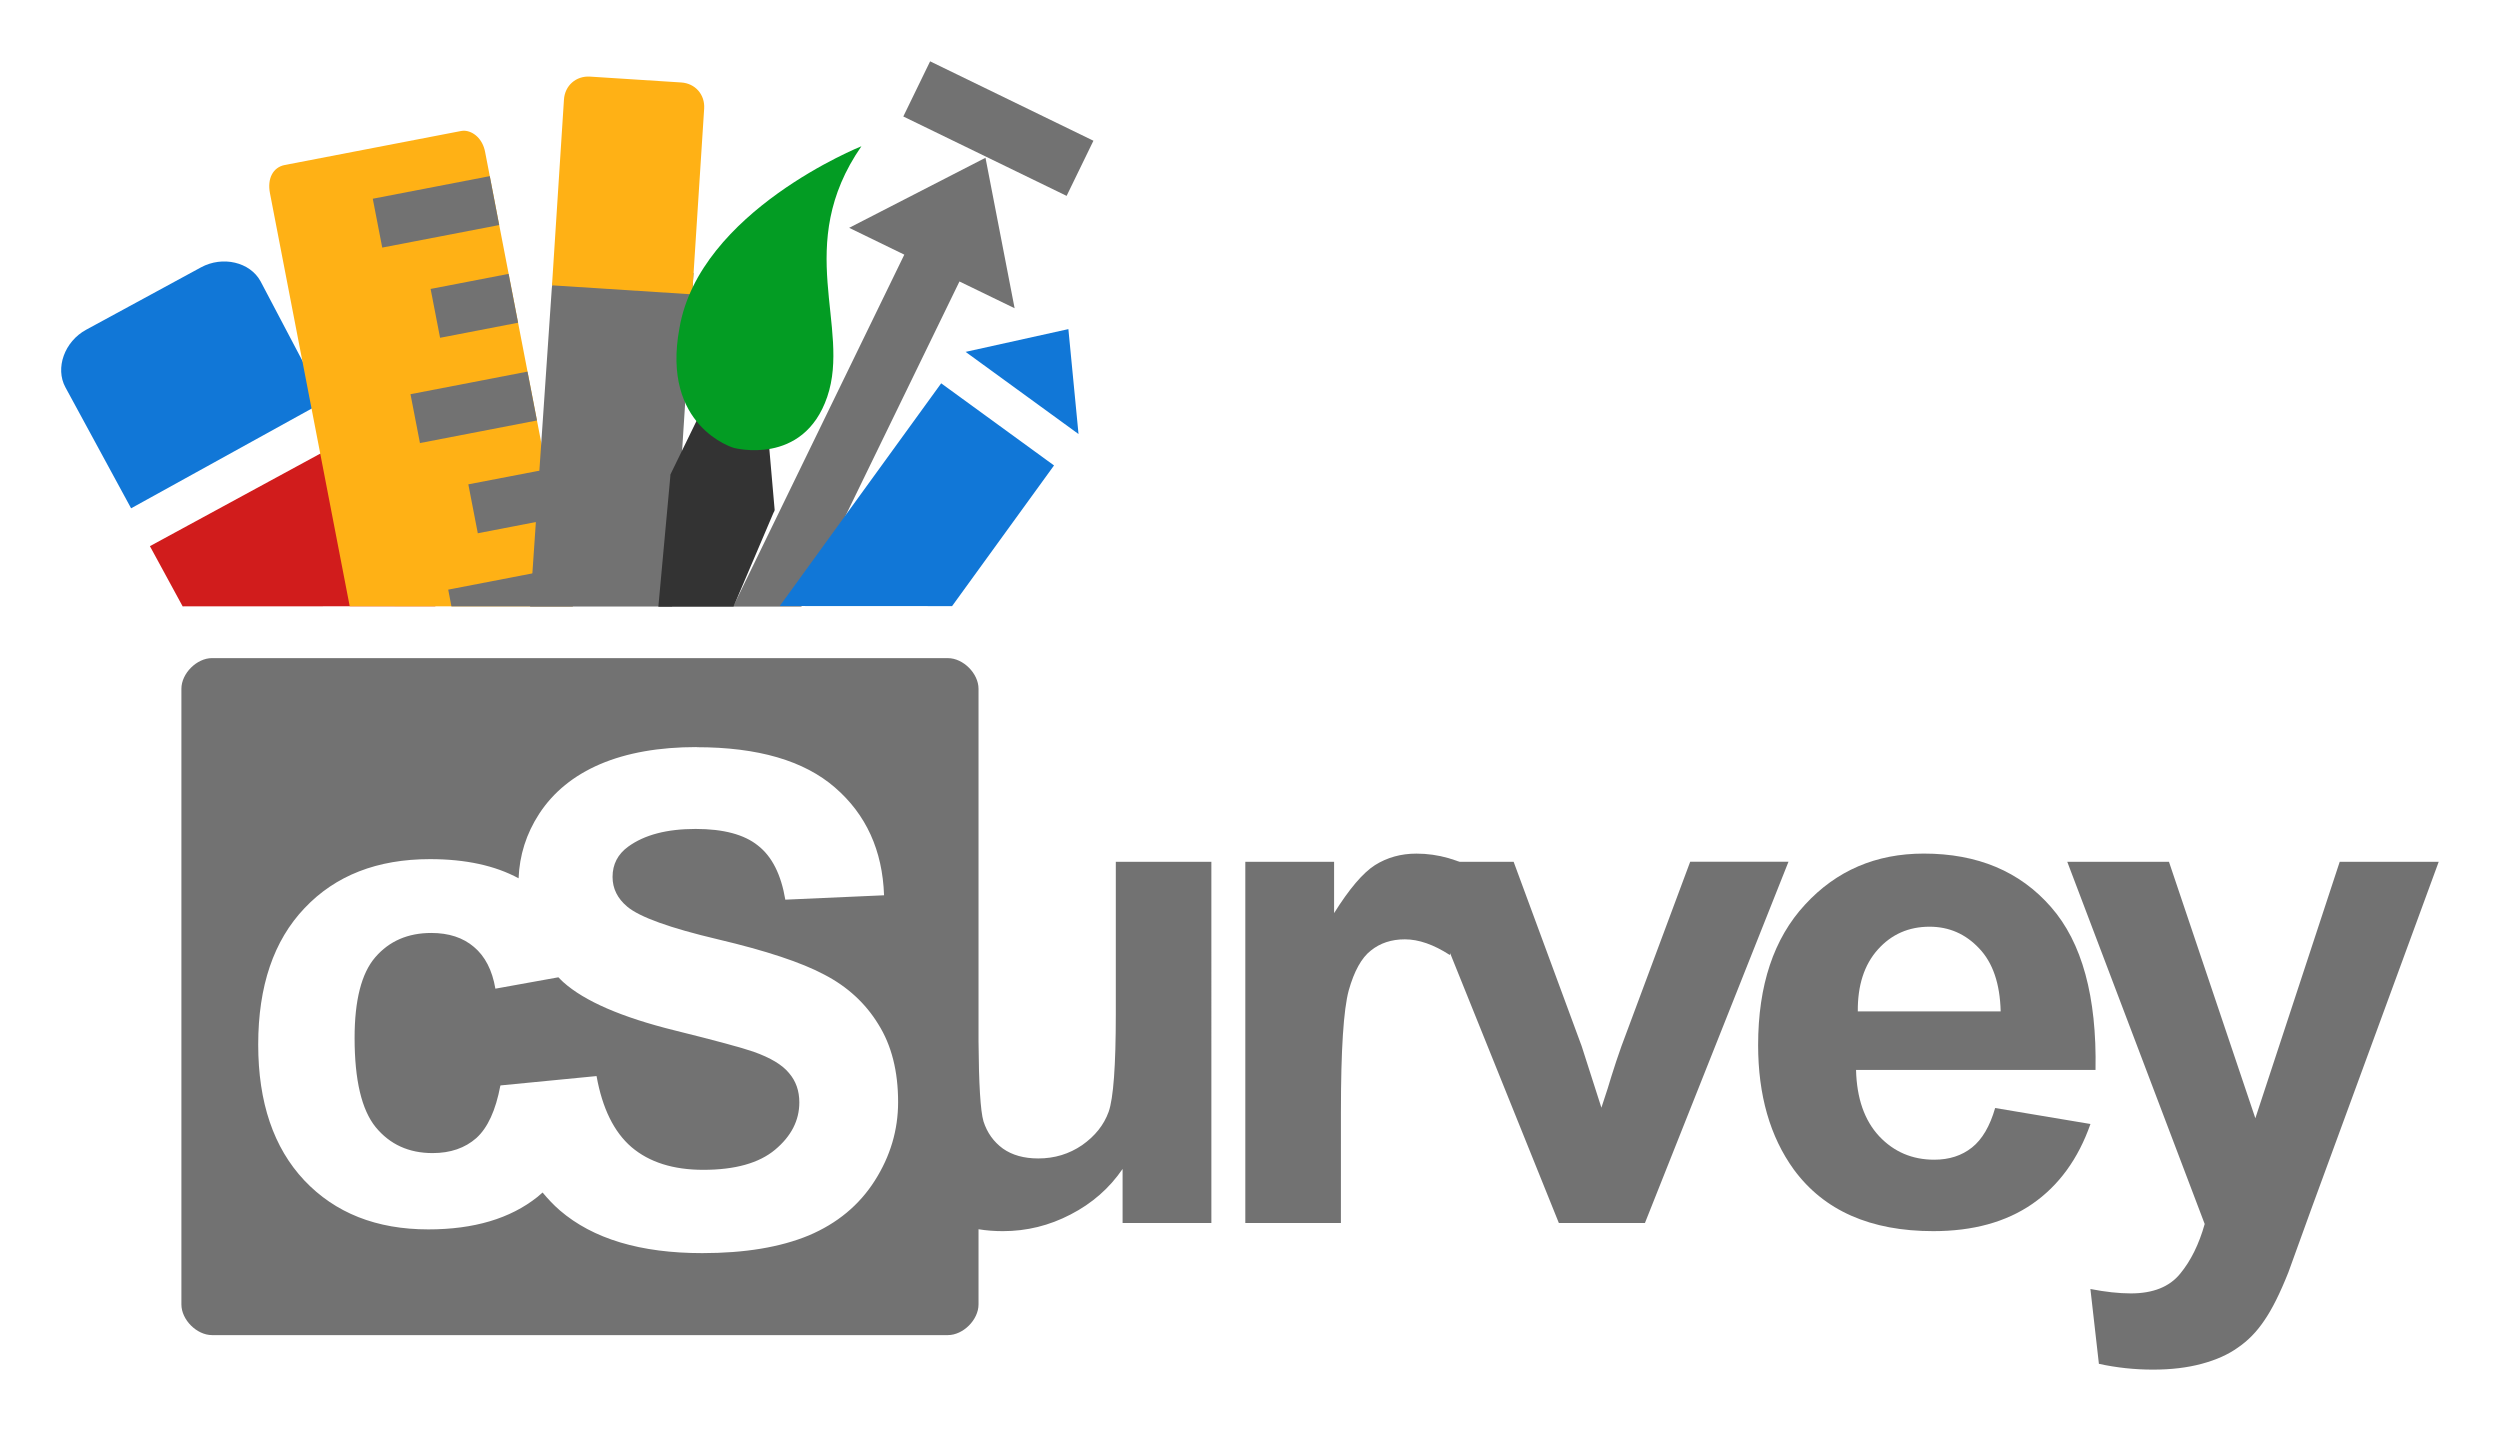 <?xml version="1.0" encoding="UTF-8" standalone="no"?>
<!-- Generator: Adobe Illustrator 21.1.0, SVG Export Plug-In . SVG Version: 6.00 Build 0)  -->

<svg
   version="1.1"
   id="Layer_1"
   x="0px"
   y="0px"
   viewBox="0 0 81.544 46.673"
   xml:space="preserve"
   sodipodi:docname="csurvey_2.svg"
   inkscape:version="1.1 (c68e22c387, 2021-05-23)"
   width="81.544"
   height="46.673"
   inkscape:export-filename="d:\desktop\mainicon.png"
   inkscape:export-xdpi="546.13336"
   inkscape:export-ydpi="546.13336"
   xmlns:inkscape="http://www.inkscape.org/namespaces/inkscape"
   xmlns:sodipodi="http://sodipodi.sourceforge.net/DTD/sodipodi-0.dtd"
   xmlns="http://www.w3.org/2000/svg"
   xmlns:svg="http://www.w3.org/2000/svg">
	<defs
   id="defs13" />
	<sodipodi:namedview
   id="namedview11"
   pagecolor="#505050"
   bordercolor="#eeeeee"
   borderopacity="1"
   inkscape:pageshadow="0"
   inkscape:pageopacity="0"
   inkscape:pagecheckerboard="0"
   showgrid="false"
   inkscape:zoom="9.532723"
   inkscape:cx="42.432787"
   inkscape:cy="38.551419"
   inkscape:window-width="2560"
   inkscape:window-height="1017"
   inkscape:window-x="-8"
   inkscape:window-y="-8"
   inkscape:window-maximized="1"
   inkscape:current-layer="Layer_1"
   inkscape:lockguides="false"
   showguides="true"
   inkscape:guide-bbox="true"
   fit-margin-left="2"
   fit-margin-top="2"
   fit-margin-bottom="2"
   fit-margin-right="2">
		<sodipodi:guide
   position="41.586,-13.772"
   orientation="0,-1"
   id="guide2759" />
	<sodipodi:guide
   position="13.746,18.6"
   orientation="0,-1"
   id="guide16789" /><sodipodi:guide
   position="14.637,6.484"
   orientation="0,-1"
   id="guide16791" /></sodipodi:namedview>
	<style
   type="text/css"
   id="style5">
	.Blue{fill:#1177D7;}
	.Yellow{fill:#FFB115;}
	.Black{fill:#727272;}
	.Green{fill:#039C23;}
	.Red{fill:#D11C1C;}
</style>
	<g
   id="g2365"
   transform="rotate(-64.072,-40.894,-28.52)"
   inkscape:transform-center-x="-8.638653"
   inkscape:transform-center-y="-16.515509">
		<g
   id="g4224"
   transform="translate(-9.904,-55.895)">
			<path
   id="polygon6"
   class="Black"
   d="m 35.812,4.871 -4.447,2.285 1.799,0.875 -5.582,11.479 h 2.225 l 5.156,-10.604 1.799,0.873 z"
   transform="rotate(64.072,-78.991,4.273)"
   sodipodi:nodetypes="cccccccc" />
			<rect
   style="fill:#727272;fill-opacity:1;stroke-width:0.762"
   id="rect850-0"
   width="5.923"
   height="2"
   x="104.782"
   y="27.293"
   transform="rotate(90)"
   class="Black" />
		</g>
	</g>
	<g
   id="g1707"
   transform="matrix(-0.26,0.722,-0.747,-0.175,25.718,8.998)"
   inkscape:transform-center-x="8.4513535"
   inkscape:transform-center-y="-13.987246">
		<path
   class="Blue"
   d="m 16.1,23.1 -4.4,4.4 c -0.7,0.7 -1.9,0.7 -2.6,0 L 5.379,23.779 c -0.7,-0.7 -0.7,-1.9 0,-2.6 l 4.4,-4.3 z"
   id="path1695"
   sodipodi:nodetypes="csssccc" />
		<path
   id="path1697"
   style="stroke-width:0.765"
   class="Red"
   d="M 14.922,14.074 8.559,17.531 9.627,19.496 H 17.867 Z"
   transform="matrix(-0.3,-1.235,1.277,-0.444,-2.326,40.148)"
   sodipodi:nodetypes="ccccc" />
	</g>
	<g
   id="g1870"
   transform="matrix(0.636,-0.123,0.154,0.797,1.677,6.852)"
   inkscape:transform-center-x="3.5745342"
   inkscape:transform-center-y="-15.981953">
		<path
   id="path1858"
   style="stroke-width:0.725"
   class="Yellow"
   d="m 18.826,3.996 c -0.041,-0.002 -0.081,0.002 -0.121,0.01 l -5.746,1.109 c -0.382,0.074 -0.575,0.442 -0.482,0.92 l 2.605,13.479 h 7.281 L 19.496,4.68 C 19.415,4.261 19.113,4.011 18.826,3.996 Z"
   transform="matrix(1.515,0.234,-0.293,1.209,-6.169,-9.214)"
   sodipodi:nodetypes="sccccccs" />
		<path
   id="path1860"
   style="stroke-width:0.725"
   class="Black"
   d="m 19.65,5.477 -3.818,0.738 0.309,1.594 3.816,-0.736 z m 0.615,3.189 -2.545,0.492 0.309,1.594 2.545,-0.492 z m 0.617,3.189 -3.818,0.738 0.309,1.594 3.818,-0.738 z m 0.615,3.189 -2.545,0.49 0.309,1.596 2.545,-0.492 z m 0.617,3.188 -3.818,0.738 0.105,0.547 h 3.961 z"
   transform="matrix(1.515,0.234,-0.293,1.209,-6.169,-9.214)" />
	</g>
	<g
   id="Edit"
   transform="matrix(-0.578,0.128,-0.057,-0.59,38.756,26.743)"
   inkscape:transform-center-x="-9.8109362"
   inkscape:transform-center-y="-12.623554">
		<path
   id="rect2666"
   style="fill:#1177d7;stroke-width:0.59"
   class="Blue"
   d="m 34.365,12.248 -5.27,7.264 h 5.627 l 3.328,-4.588 z"
   transform="matrix(-1.692,-0.368,0.164,-1.66,67.454,59.569)"
   sodipodi:nodetypes="ccccc" />
		<polygon
   class="Blue"
   points="9.8,28 4,22.2 4,28 "
   id="polygon2664" />
	</g>
	<g
   id="TextBox"
   transform="translate(-36.139,79.393)"
   inkscape:export-filename="d:\desktop\mainlogo.png"
   inkscape:export-xdpi="945.22998"
   inkscape:export-ydpi="945.22998"
   style="fill:#727272;fill-opacity:1">
		<path
   id="path5481"
   style="fill:#727272;fill-opacity:1"
   class="Black"
   d="m 10.584,21.191 c -0.5,0 -1,0.5 -1,1 v 20.082 c 0,0.5 0.5,1 1,1 h 24 c 0.5,0 1,-0.5 1,-1 v -2.453 c 0.255,0.042 0.52,0.062 0.795,0.062 0.777,0 1.512,-0.181 2.207,-0.543 0.703,-0.362 1.268,-0.858 1.697,-1.486 v 1.764 h 2.896 V 27.834 H 40.062 v 4.971 c 0,1.686 -0.079,2.749 -0.234,3.186 -0.155,0.429 -0.444,0.79 -0.865,1.086 -0.422,0.288 -0.897,0.434 -1.43,0.434 -0.466,0 -0.851,-0.108 -1.154,-0.322 -0.303,-0.222 -0.514,-0.517 -0.633,-0.887 -0.1,-0.34 -0.152,-1.228 -0.162,-2.604 v -11.506 c 0,-0.5 -0.5,-1 -1,-1 z m 15.805,2.906 c 2.002,-2e-6 3.505,0.439 4.514,1.316 1.015,0.878 1.549,2.049 1.6,3.514 l -3.221,0.143 c -0.138,-0.82 -0.434,-1.408 -0.891,-1.764 -0.45,-0.363 -1.129,-0.543 -2.035,-0.543 -0.936,0 -1.668,0.192 -2.197,0.576 -0.341,0.247 -0.512,0.577 -0.512,0.99 0,0.377 0.159,0.7 0.479,0.969 0.406,0.341 1.392,0.696 2.959,1.066 1.567,0.37 2.724,0.753 3.471,1.152 0.754,0.392 1.341,0.932 1.762,1.621 0.428,0.682 0.643,1.527 0.643,2.535 0,0.914 -0.254,1.769 -0.762,2.566 -0.508,0.798 -1.226,1.393 -2.154,1.785 -0.928,0.384 -2.085,0.576 -3.471,0.576 -2.016,0 -3.564,-0.464 -4.645,-1.393 -0.206,-0.178 -0.39,-0.375 -0.564,-0.584 -0.056,0.049 -0.112,0.1 -0.17,0.146 -0.885,0.704 -2.07,1.057 -3.557,1.057 -1.69,0 -3.039,-0.533 -4.047,-1.6 -1.001,-1.066 -1.502,-2.542 -1.502,-4.428 0,-1.908 0.504,-3.392 1.512,-4.451 1.008,-1.066 2.373,-1.598 4.092,-1.598 1.162,0 2.122,0.21 2.889,0.625 0.03,-0.748 0.247,-1.45 0.672,-2.104 0.464,-0.711 1.129,-1.251 1.992,-1.621 0.87,-0.37 1.919,-0.555 3.145,-0.555 z m -8.654,6.059 c -0.762,0 -1.371,0.263 -1.828,0.793 -0.45,0.522 -0.674,1.4 -0.674,2.633 0,1.371 0.229,2.341 0.686,2.906 0.464,0.566 1.083,0.848 1.859,0.848 0.58,-10e-7 1.056,-0.164 1.426,-0.49 0.37,-0.334 0.631,-0.902 0.783,-1.707 h 0.006 c -3.2e-4,-0.004 -0.002,-0.006 -0.002,-0.01 L 23.125,34.824 c 0.189,1.052 0.568,1.825 1.141,2.318 0.58,0.493 1.361,0.74 2.34,0.74 1.037,10e-7 1.818,-0.219 2.34,-0.654 0.529,-0.442 0.793,-0.957 0.793,-1.545 0,-0.377 -0.111,-0.696 -0.336,-0.957 -0.218,-0.268 -0.603,-0.499 -1.154,-0.695 -0.377,-0.131 -1.236,-0.364 -2.578,-0.697 -1.726,-0.428 -2.937,-0.952 -3.633,-1.576 -0.056,-0.05 -0.105,-0.105 -0.158,-0.156 l -2.055,0.371 C 19.723,31.371 19.49,30.918 19.127,30.613 18.772,30.309 18.307,30.156 17.734,30.156 Z"
   transform="translate(32.472,-79.118)" />
	</g>
	<g
   id="g9849"
   transform="translate(-3.668,0.274)">
		<path
   id="path2051"
   style="fill:#727272;fill-opacity:1;stroke-width:0.81"
   class="Black"
   d="m 22.518,8.385 c -0.457,-0.029 -0.822,0.293 -0.852,0.75 l -0.707,10.375 4.631,-1e-6 0.699,-10.881 z"
   sodipodi:nodetypes="cccccc" />
		<path
   class="Yellow"
   d="m 21.673,9.033 0.39,-6.059 c 0.029,-0.457 0.394,-0.778 0.852,-0.749 l 2.972,0.191 c 0.457,0.029 0.778,0.394 0.749,0.852 l -0.39,6.059 z"
   id="path2053"
   style="stroke-width:0.81" />
	</g>
	<g
   id="g4981"
   transform="matrix(-0.413,0.251,-0.267,-0.484,35.382,18.177)"
   inkscape:transform-center-x="-6.0529477"
   inkscape:transform-center-y="-17.578657">
		<path
   id="path4967"
   style="fill:#333333;fill-opacity:1;stroke-width:1"
   d="m 14.699,20.994 7.096,-4.1 c 0.031,-0.031 0.06,-0.065 0.081,-0.103 L 26.835,10.582 22.391,8.279 16.953,11.797 c -0.058,0.024 -0.109,0.054 -0.153,0.098 l -3.101,6 z"
   sodipodi:nodetypes="ccccccccc"
   class="Black" />
		<path
   fill="#337cb8"
   d="m -0.202,27.595 c 0,0 11.7,1.7 16.7,-3.6 4.3,-4.4 0.7,-7.7 0.7,-7.7 0,0 -3.5,-3.1 -7.2,-0.3 -3.7,2.8 -2.9,8.7 -10.2,11.6 z"
   id="path4971"
   style="fill:#039c23;fill-opacity:1"
   class="Green" />
	</g>
<path
   d="M 43.737,39.891 H 40.619 V 28.109 h 2.896 v 1.675 q 0.743,-1.187 1.331,-1.564 0.599,-0.377 1.354,-0.377 1.065,0 2.053,0.588 l -0.965,2.718 q -0.788,-0.51 -1.465,-0.51 -0.655,0 -1.109,0.366 -0.455,0.355 -0.721,1.298 -0.255,0.943 -0.255,3.95 z"
   style="font-weight:bold;font-size:22.722px;line-height:1.25;font-family:Arial;-inkscape-font-specification:'Arial Bold';letter-spacing:-1.988px;word-spacing:-0.006px;fill:#727272;stroke-width:0.568;fill-opacity:1"
   id="path16814"
   class="Black" /><path
   d="M 50.846,39.891 46.098,28.109 h 3.273 l 2.219,6.013 0.644,2.008 q 0.255,-0.766 0.322,-1.01 0.155,-0.499 0.333,-0.999 l 2.241,-6.013 h 3.206 l -4.682,11.783 z"
   style="font-weight:bold;font-size:22.722px;line-height:1.25;font-family:Arial;-inkscape-font-specification:'Arial Bold';letter-spacing:-1.988px;word-spacing:-0.006px;fill:#727272;stroke-width:0.568;fill-opacity:1"
   id="path16816"
   class="Black" /><path
   d="m 65.079,36.141 3.107,0.521 q -0.599,1.709 -1.897,2.607 -1.287,0.888 -3.229,0.888 -3.073,0 -4.549,-2.008 -1.165,-1.609 -1.165,-4.061 0,-2.929 1.531,-4.582 1.531,-1.664 3.872,-1.664 2.629,0 4.149,1.742 1.52,1.731 1.453,5.314 h -7.811 q 0.033,1.387 0.754,2.163 0.721,0.766 1.797,0.766 0.732,0 1.232,-0.399 0.499,-0.399 0.754,-1.287 z m 0.178,-3.151 q -0.033,-1.354 -0.699,-2.053 -0.666,-0.71 -1.62,-0.71 -1.021,0 -1.686,0.743 -0.666,0.743 -0.655,2.019 z"
   style="font-weight:bold;font-size:22.722px;line-height:1.25;font-family:Arial;-inkscape-font-specification:'Arial Bold';letter-spacing:-1.988px;word-spacing:-0.006px;fill:#727272;stroke-width:0.568;fill-opacity:1"
   id="path16818"
   class="Black" /><path
   d="m 67.429,28.109 h 3.317 l 2.818,8.366 2.752,-8.366 h 3.229 l -4.161,11.339 -0.743,2.053 q -0.411,1.032 -0.788,1.575 -0.366,0.544 -0.854,0.876 -0.477,0.344 -1.187,0.533 -0.699,0.189 -1.587,0.189 -0.899,0 -1.764,-0.189 l -0.277,-2.441 q 0.732,0.144 1.32,0.144 1.087,0 1.609,-0.644 0.521,-0.632 0.799,-1.62 z"
   style="font-weight:bold;font-size:22.722px;line-height:1.25;font-family:Arial;-inkscape-font-specification:'Arial Bold';letter-spacing:-1.988px;word-spacing:-0.006px;fill:#727272;stroke-width:0.568;fill-opacity:1"
   id="path16820"
   class="Black" /></svg>
